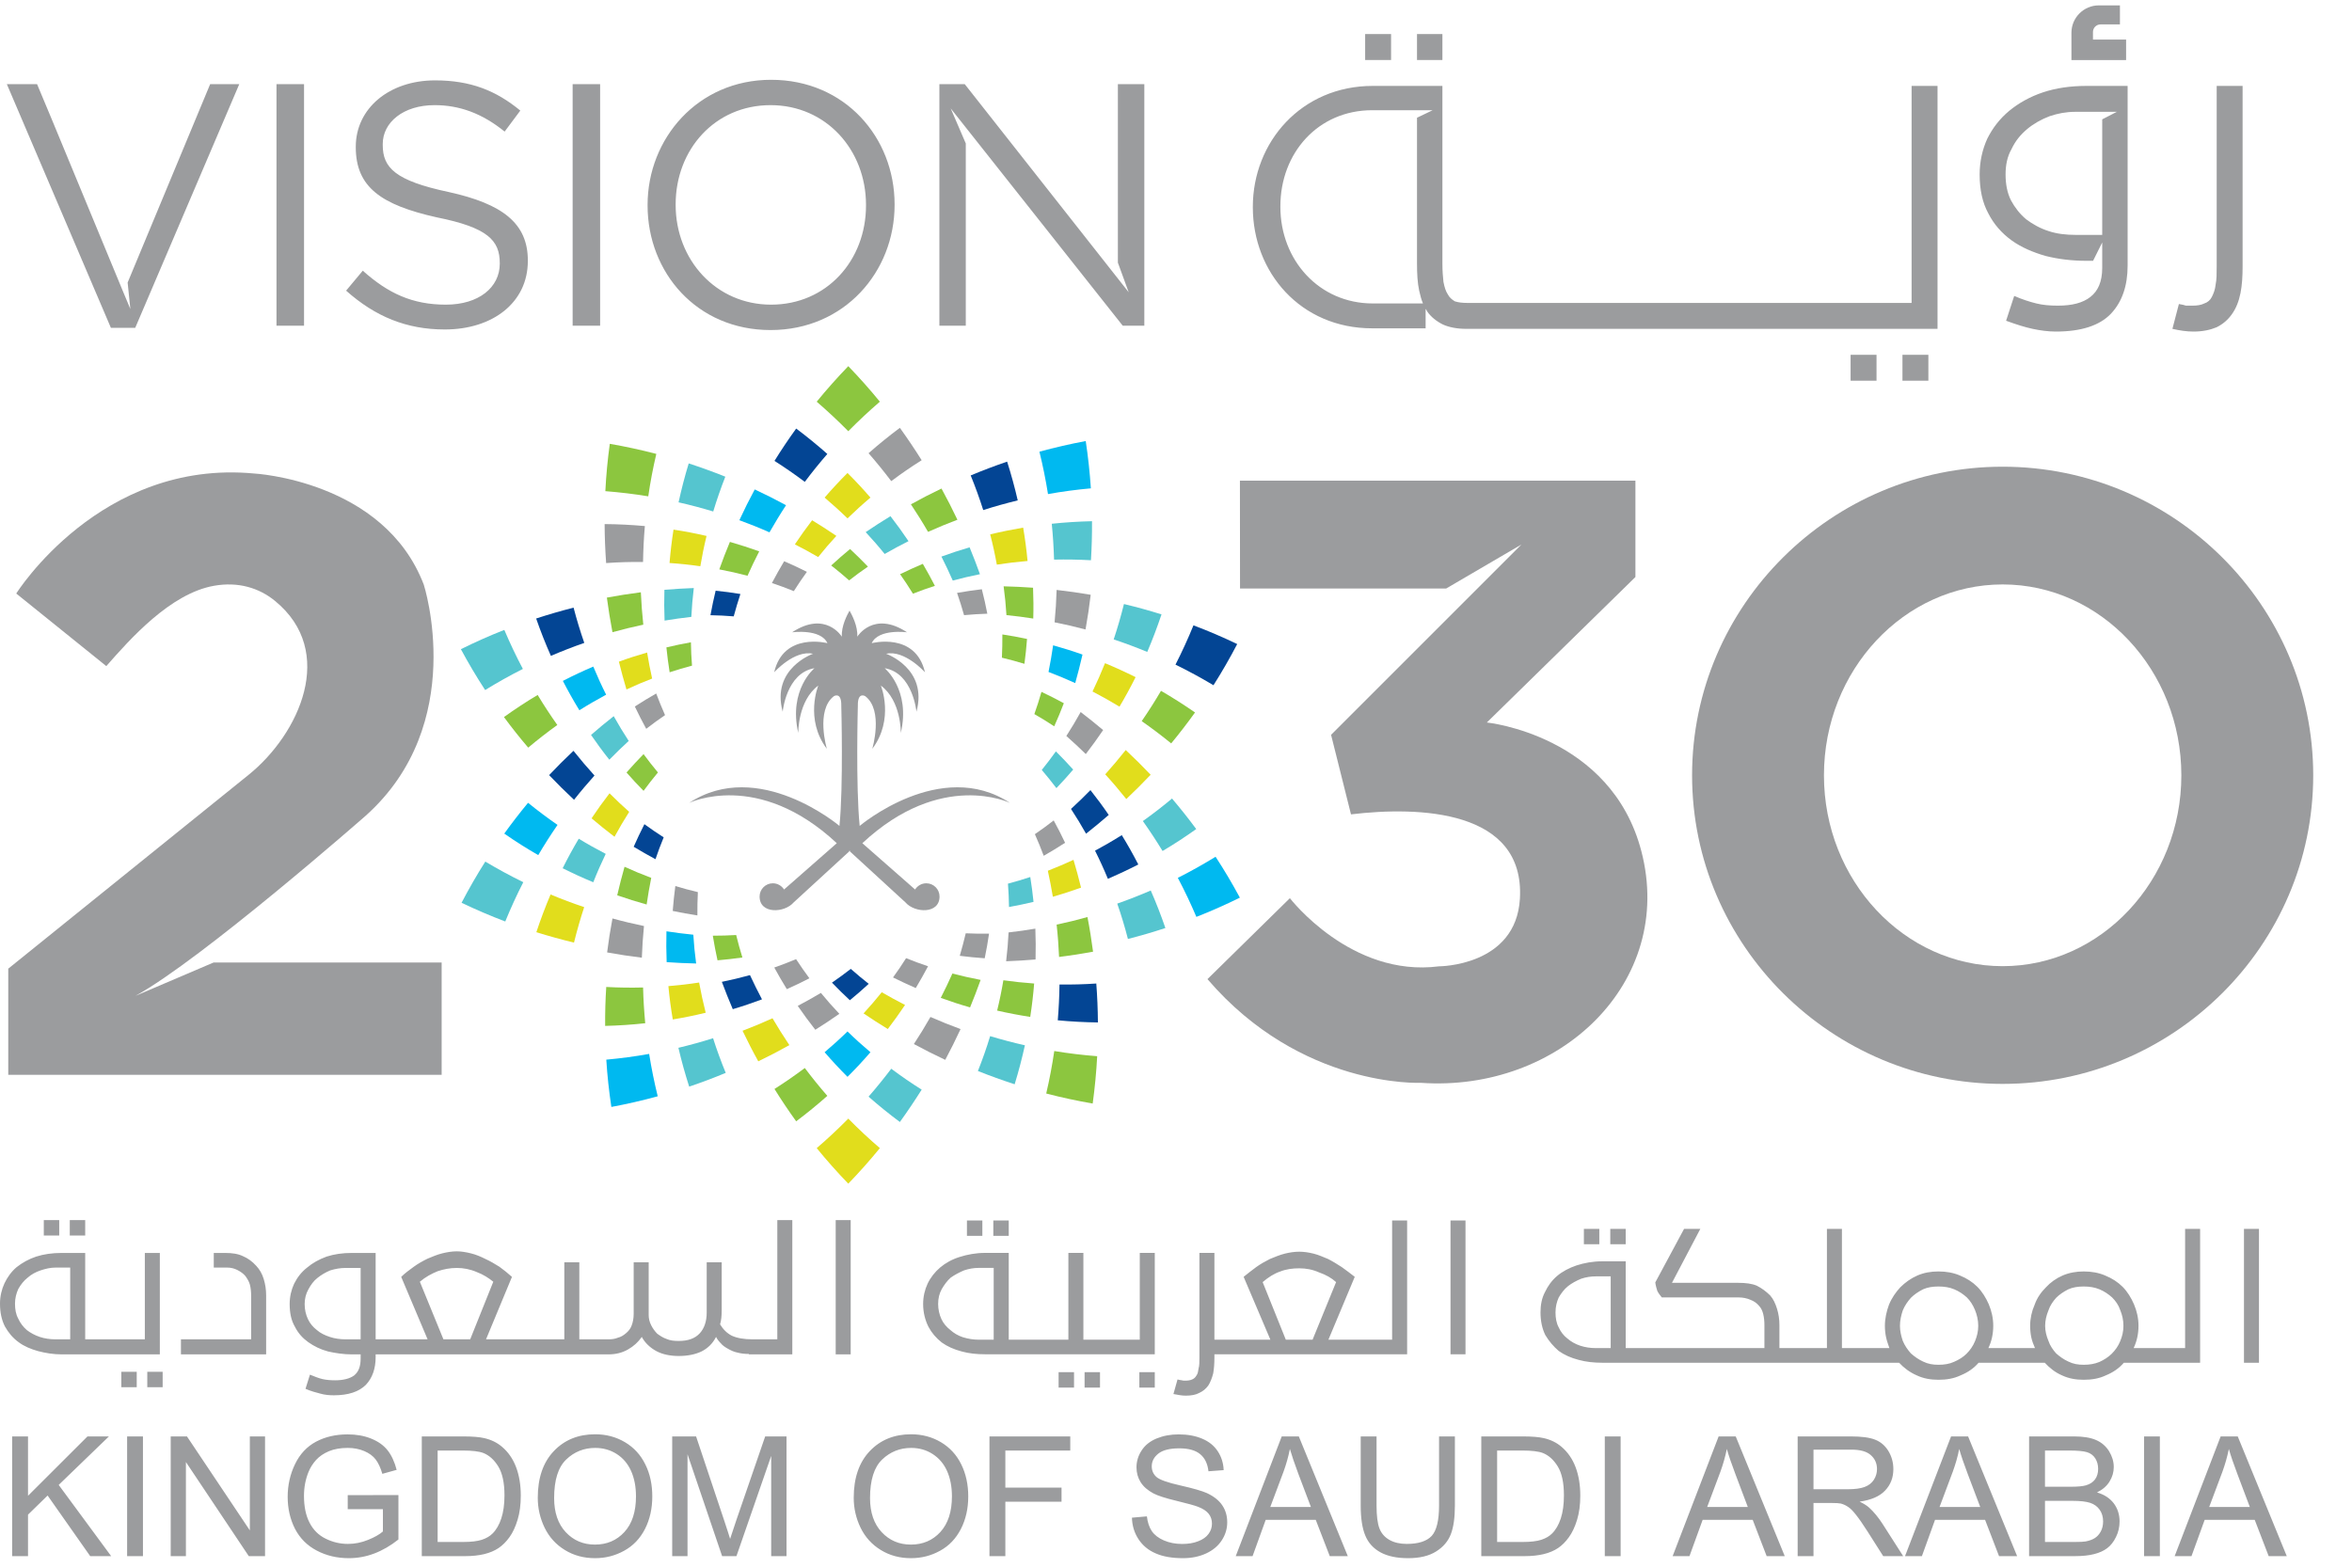 <?xml version="1.0" encoding="UTF-8"?>
<svg width="45px" height="30px" viewBox="0 0 45 30" version="1.1" xmlns="http://www.w3.org/2000/svg" xmlns:xlink="http://www.w3.org/1999/xlink">
    <!-- Generator: sketchtool 55.1 (78136) - https://sketchapp.com -->
    <title>C1A17B6D-87F3-45F9-A54E-F1AB0541BFE8</title>
    <desc>Created with sketchtool.</desc>
    <g id="Page-1" stroke="none" stroke-width="1" fill="none" fill-rule="evenodd">
        <g id="About-Us" transform="translate(-135, -2845)">
            <g id="Group-24" transform="translate(0, 2436)">
                <g id="Group" transform="translate(135, 408)">
                    <g id="Group-8">
                        <g id="Group-193" style="mix-blend-mode: normal;" transform="translate(0, 0.058)">
                            <path d="M14.78,20.428 C14.592,20.514 14.4,20.594 14.207,20.667 C14.302,20.865 14.402,21.061 14.508,21.252 C14.709,21.155 14.907,21.052 15.103,20.942 C14.99,20.774 14.883,20.603 14.78,20.428" id="Fill-1" fill="#E1DD1C"></path>
                            <path d="M2.034,13.689 L0.311,12.3 C0.311,12.3 1.921,9.727 4.86,10.003 C4.86,10.003 7.345,10.133 8.108,12.13 C8.108,12.13 8.97,14.795 6.99,16.558 C6.99,16.558 3.851,19.311 2.592,19.999 L4.086,19.361 L8.45,19.361 L8.45,21.51 L0.158,21.51 L0.158,19.479 L4.757,15.769 C5.728,14.985 6.448,13.41 5.26,12.44 C4.957,12.192 4.556,12.069 4.093,12.152 C3.26,12.3 2.489,13.17 2.034,13.689" id="Fill-3" fill="#9B9C9E"></path>
                            <path d="M23.725,12.204 L23.723,10.14 L31.29,10.14 L31.29,11.984 L28.447,14.768 C28.447,14.768 30.826,15.007 31.404,17.233 C32.056,19.741 29.835,21.851 27.179,21.663 C27.179,21.663 24.896,21.772 23.102,19.679 L24.679,18.13 C24.679,18.13 25.848,19.652 27.533,19.434 C27.533,19.434 29.006,19.434 29.08,18.139 C29.177,16.433 27.151,16.37 25.848,16.526 L25.467,15.004 L29.109,11.362 L27.669,12.204 L23.725,12.204 Z" id="Fill-5" fill="#9B9C9E"></path>
                            <path d="M38.316,12.126 C36.433,12.126 34.897,13.767 34.897,15.779 C34.897,17.79 36.433,19.431 38.316,19.431 C40.199,19.431 41.735,17.79 41.735,15.779 C41.735,13.767 40.199,12.126 38.316,12.126 M38.316,9.873 C41.589,9.873 44.258,12.526 44.258,15.779 C44.258,19.031 41.589,21.684 38.316,21.684 C35.043,21.684 32.374,19.031 32.374,15.779 C32.374,12.526 35.043,9.873 38.316,9.873" id="Fill-7" fill="#9B9C9E"></path>
                            <path d="M16.215,10.862 C16.356,10.725 16.502,10.592 16.654,10.464 C16.514,10.302 16.368,10.145 16.215,9.993 C16.063,10.145 15.917,10.302 15.777,10.464 C15.928,10.593 16.075,10.725 16.215,10.862" id="Fill-9" fill="#E1DD1C"></path>
                            <path d="M16.23,9.194 C16.423,8.998 16.624,8.81 16.834,8.629 C16.642,8.393 16.44,8.167 16.23,7.949 C16.02,8.167 15.818,8.393 15.626,8.629 C15.835,8.81 16.037,8.998 16.23,9.194" id="Fill-11" fill="#8CC63F"></path>
                            <path d="M17.052,10.149 C17.239,10.009 17.433,9.875 17.634,9.749 C17.501,9.537 17.362,9.331 17.217,9.129 C17.01,9.284 16.81,9.445 16.618,9.615 C16.769,9.788 16.913,9.966 17.052,10.149" id="Fill-13" fill="#9B9C9E"></path>
                            <path d="M18.229,12.052 C18.161,11.897 18.088,11.744 18.012,11.593 C18.19,11.528 18.369,11.469 18.551,11.416 C18.621,11.585 18.687,11.757 18.749,11.93 C18.573,11.965 18.4,12.006 18.229,12.052" id="Fill-15" fill="#55C5CF"></path>
                            <path d="M17.467,12.303 C17.389,12.176 17.307,12.052 17.221,11.93 C17.364,11.86 17.509,11.794 17.656,11.732 C17.737,11.87 17.814,12.011 17.887,12.153 C17.745,12.198 17.606,12.249 17.467,12.303" id="Fill-17" fill="#8CC63F"></path>
                            <path d="M17.756,11.12 C17.653,10.941 17.543,10.765 17.428,10.593 C17.621,10.486 17.816,10.385 18.013,10.291 C18.12,10.486 18.222,10.686 18.318,10.888 C18.128,10.96 17.941,11.037 17.756,11.12" id="Fill-19" fill="#8CC63F"></path>
                            <path d="M16.926,11.543 C16.811,11.4 16.689,11.261 16.563,11.125 C16.718,11.019 16.876,10.918 17.037,10.82 C17.158,10.976 17.273,11.135 17.382,11.298 C17.228,11.375 17.076,11.457 16.926,11.543" id="Fill-21" fill="#55C5CF"></path>
                            <path d="M15.398,10.163 C15.535,9.98 15.679,9.802 15.829,9.629 C15.638,9.46 15.439,9.297 15.233,9.143 C15.088,9.344 14.949,9.55 14.818,9.762 C15.018,9.889 15.211,10.023 15.398,10.163" id="Fill-23" fill="#034594"></path>
                            <path d="M16.215,20.68 C16.356,20.818 16.502,20.95 16.654,21.078 C16.514,21.24 16.368,21.397 16.215,21.549 C16.063,21.397 15.917,21.24 15.777,21.078 C15.928,20.95 16.075,20.817 16.215,20.68" id="Fill-25" fill="#00B9F0"></path>
                            <path d="M16.23,22.348 C16.423,22.545 16.624,22.733 16.834,22.913 C16.642,23.149 16.44,23.376 16.23,23.593 C16.02,23.376 15.818,23.149 15.626,22.913 C15.835,22.733 16.037,22.545 16.23,22.348" id="Fill-27" fill="#E1DD1C"></path>
                            <path d="M17.052,21.394 C17.239,21.534 17.433,21.667 17.634,21.794 C17.501,22.005 17.362,22.212 17.217,22.413 C17.01,22.259 16.81,22.097 16.618,21.928 C16.769,21.755 16.913,21.577 17.052,21.394" id="Fill-29" fill="#55C5CF"></path>
                            <path d="M15.398,21.38 C15.535,21.563 15.679,21.74 15.829,21.913 C15.638,22.083 15.439,22.245 15.233,22.4 C15.088,22.199 14.949,21.992 14.818,21.781 C15.018,21.654 15.211,21.52 15.398,21.38" id="Fill-31" fill="#8CC63F"></path>
                            <path d="M19.072,11.747 C19.266,11.717 19.462,11.694 19.66,11.677 C19.64,11.464 19.612,11.251 19.576,11.039 C19.364,11.075 19.153,11.118 18.945,11.168 C18.995,11.361 19.037,11.554 19.072,11.747" id="Fill-33" fill="#E1DD1C"></path>
                            <path d="M20.051,10.397 C20.322,10.348 20.596,10.312 20.871,10.287 C20.851,9.983 20.818,9.682 20.773,9.382 C20.476,9.438 20.18,9.505 19.887,9.586 C19.953,9.854 20.008,10.125 20.051,10.397" id="Fill-35" fill="#00B9F0"></path>
                            <path d="M20.167,11.651 C20.401,11.646 20.636,11.65 20.873,11.663 C20.888,11.414 20.895,11.165 20.893,10.916 C20.635,10.922 20.378,10.938 20.123,10.965 C20.146,11.193 20.16,11.422 20.167,11.651" id="Fill-37" fill="#55C5CF"></path>
                            <path d="M20.177,12.851 C20.197,12.644 20.21,12.438 20.216,12.231 C20.435,12.256 20.652,12.287 20.868,12.324 C20.842,12.546 20.809,12.767 20.769,12.988 C20.574,12.936 20.376,12.89 20.177,12.851" id="Fill-39" fill="#9B9C9E"></path>
                            <path d="M19.256,12.713 C19.245,12.53 19.227,12.346 19.202,12.162 C19.39,12.167 19.578,12.175 19.765,12.189 C19.773,12.386 19.775,12.582 19.769,12.779 C19.599,12.752 19.428,12.73 19.256,12.713" id="Fill-41" fill="#8CC63F"></path>
                            <path d="M18.445,12.714 C18.405,12.571 18.36,12.429 18.311,12.288 C18.469,12.26 18.626,12.237 18.785,12.218 C18.825,12.373 18.86,12.53 18.89,12.686 C18.741,12.691 18.593,12.7 18.445,12.714" id="Fill-43" fill="#9B9C9E"></path>
                            <path d="M18.812,10.703 C19.029,10.633 19.25,10.572 19.472,10.518 C19.415,10.269 19.347,10.022 19.269,9.776 C19.034,9.856 18.802,9.944 18.572,10.04 C18.661,10.259 18.741,10.48 18.812,10.703" id="Fill-45" fill="#034594"></path>
                            <path d="M13.376,19.744 C13.411,19.937 13.453,20.13 13.502,20.322 C13.294,20.373 13.084,20.416 12.872,20.451 C12.836,20.239 12.808,20.027 12.788,19.813 C12.985,19.797 13.182,19.774 13.376,19.744" id="Fill-47" fill="#E1DD1C"></path>
                            <path d="M13.265,18.829 C13.276,19.013 13.294,19.196 13.319,19.38 C13.13,19.376 12.942,19.367 12.755,19.354 C12.747,19.157 12.746,18.96 12.751,18.764 C12.921,18.79 13.093,18.812 13.265,18.829" id="Fill-49" fill="#00B9F0"></path>
                            <path d="M12.42,21.11 C12.463,21.383 12.518,21.653 12.584,21.921 C12.29,22.002 11.995,22.069 11.697,22.125 C11.652,21.826 11.619,21.524 11.6,21.22 C11.875,21.195 12.148,21.159 12.42,21.11" id="Fill-51" fill="#00B9F0"></path>
                            <path d="M13.643,20.81 C13.714,21.033 13.795,21.254 13.885,21.473 C13.654,21.569 13.421,21.657 13.186,21.736 C13.107,21.49 13.038,21.243 12.98,20.993 C13.203,20.94 13.424,20.879 13.643,20.81" id="Fill-53" fill="#55C5CF"></path>
                            <path d="M15.706,19.943 C15.56,20.03 15.413,20.112 15.263,20.191 C15.37,20.347 15.482,20.499 15.599,20.648 C15.754,20.551 15.908,20.449 16.059,20.343 C15.936,20.213 15.818,20.08 15.706,19.943" id="Fill-55" fill="#9B9C9E"></path>
                            <path d="M15.231,19.297 C15.094,19.354 14.955,19.408 14.814,19.457 C14.89,19.597 14.97,19.735 15.054,19.871 C15.2,19.806 15.344,19.736 15.486,19.663 C15.397,19.543 15.312,19.421 15.231,19.297" id="Fill-57" fill="#9B9C9E"></path>
                            <path d="M14.349,19.602 C14.172,19.651 13.993,19.694 13.811,19.731 C13.877,19.908 13.946,20.082 14.02,20.254 C14.209,20.198 14.395,20.135 14.579,20.066 C14.498,19.914 14.422,19.759 14.349,19.602" id="Fill-59" fill="#034594"></path>
                            <path d="M14.085,18.835 C13.937,18.844 13.788,18.848 13.638,18.848 C13.664,19.006 13.693,19.163 13.728,19.319 C13.887,19.306 14.046,19.287 14.204,19.265 C14.16,19.123 14.12,18.98 14.085,18.835" id="Fill-61" fill="#8CC63F"></path>
                            <path d="M12.304,19.839 C12.309,20.068 12.324,20.296 12.345,20.523 C12.091,20.551 11.835,20.568 11.578,20.574 C11.576,20.326 11.583,20.078 11.599,19.829 C11.835,19.842 12.07,19.845 12.304,19.839" id="Fill-63" fill="#8CC63F"></path>
                            <path d="M20.903,14.175 C21.077,14.265 21.25,14.362 21.419,14.465 C21.528,14.281 21.631,14.093 21.727,13.9 C21.535,13.804 21.339,13.715 21.142,13.633 C21.068,13.817 20.988,13.998 20.903,14.175" id="Fill-65" fill="#E1DD1C"></path>
                            <path d="M19.169,13.528 C19.313,13.563 19.457,13.601 19.6,13.645 C19.621,13.487 19.638,13.328 19.65,13.169 C19.494,13.135 19.336,13.107 19.178,13.083 C19.179,13.232 19.176,13.38 19.169,13.528" id="Fill-67" fill="#8CC63F"></path>
                            <path d="M20.061,13.801 C20.233,13.866 20.403,13.937 20.572,14.014 C20.623,13.833 20.669,13.651 20.711,13.468 C20.526,13.402 20.338,13.344 20.149,13.291 C20.124,13.462 20.095,13.632 20.061,13.801" id="Fill-69" fill="#00B9F0"></path>
                            <path d="M22.49,13.661 C22.737,13.781 22.979,13.913 23.217,14.055 C23.38,13.798 23.531,13.535 23.671,13.267 C23.398,13.136 23.119,13.016 22.834,12.909 C22.73,13.165 22.615,13.415 22.49,13.661" id="Fill-71" fill="#034594"></path>
                            <path d="M21.844,14.742 C22.036,14.876 22.224,15.018 22.408,15.168 C22.567,14.976 22.719,14.778 22.864,14.576 C22.652,14.429 22.435,14.291 22.213,14.162 C22.097,14.36 21.974,14.553 21.844,14.742" id="Fill-73" fill="#8CC63F"></path>
                            <path d="M21.308,13.178 C21.524,13.25 21.739,13.33 21.95,13.418 C22.05,13.183 22.141,12.943 22.223,12.699 C21.986,12.625 21.747,12.559 21.504,12.501 C21.447,12.731 21.382,12.956 21.308,13.178" id="Fill-75" fill="#55C5CF"></path>
                            <path d="M11.589,17.282 C11.504,17.459 11.424,17.64 11.351,17.825 C11.153,17.743 10.958,17.654 10.765,17.557 C10.861,17.365 10.964,17.176 11.073,16.992 C11.243,17.096 11.415,17.192 11.589,17.282" id="Fill-77" fill="#55C5CF"></path>
                            <path d="M12.588,15.724 C12.493,15.838 12.401,15.956 12.313,16.076 C12.201,15.962 12.092,15.846 11.987,15.725 C12.092,15.605 12.201,15.488 12.313,15.373 C12.401,15.493 12.493,15.61 12.588,15.724" id="Fill-79" fill="#8CC63F"></path>
                            <path d="M12.038,16.478 C11.939,16.633 11.846,16.792 11.757,16.955 C11.608,16.841 11.461,16.723 11.318,16.602 C11.427,16.438 11.542,16.278 11.662,16.123 C11.784,16.245 11.909,16.363 12.038,16.478" id="Fill-81" fill="#E1DD1C"></path>
                            <path d="M10.012,17.824 C9.886,18.069 9.772,18.32 9.667,18.576 C9.382,18.468 9.104,18.348 8.831,18.218 C8.971,17.95 9.122,17.687 9.285,17.43 C9.522,17.571 9.764,17.703 10.012,17.824" id="Fill-83" fill="#55C5CF"></path>
                            <path d="M11.177,18.301 C11.104,18.523 11.039,18.75 10.982,18.98 C10.74,18.922 10.499,18.855 10.262,18.781 C10.343,18.536 10.434,18.295 10.534,18.059 C10.745,18.148 10.96,18.228 11.177,18.301" id="Fill-85" fill="#E1DD1C"></path>
                            <path d="M13.352,18.014 C13.207,17.98 13.064,17.941 12.921,17.898 C12.9,18.056 12.883,18.215 12.871,18.374 C13.027,18.407 13.185,18.436 13.343,18.46 C13.341,18.311 13.345,18.162 13.352,18.014" id="Fill-87" fill="#9B9C9E"></path>
                            <path d="M12.321,18.663 C12.119,18.621 11.917,18.573 11.718,18.518 C11.677,18.735 11.643,18.951 11.616,19.168 C11.835,19.208 12.057,19.242 12.28,19.269 C12.287,19.066 12.301,18.864 12.321,18.663" id="Fill-89" fill="#9B9C9E"></path>
                            <path d="M12.46,17.741 C12.288,17.677 12.117,17.606 11.949,17.529 C11.898,17.71 11.851,17.892 11.809,18.075 C11.995,18.14 12.183,18.199 12.372,18.251 C12.396,18.081 12.426,17.911 12.46,17.741" id="Fill-91" fill="#8CC63F"></path>
                            <path d="M12.698,16.966 C12.573,16.886 12.45,16.802 12.329,16.714 C12.257,16.856 12.188,17 12.124,17.146 C12.261,17.23 12.4,17.308 12.541,17.384 C12.589,17.243 12.641,17.104 12.698,16.966" id="Fill-93" fill="#034594"></path>
                            <path d="M10.667,16.728 C10.537,16.916 10.414,17.109 10.298,17.306 C10.076,17.178 9.859,17.041 9.648,16.894 C9.792,16.694 9.944,16.497 10.103,16.305 C10.287,16.454 10.475,16.595 10.667,16.728" id="Fill-95" fill="#00B9F0"></path>
                            <path d="M20.951,17.221 C21.039,17.396 21.121,17.576 21.197,17.76 C21.393,17.675 21.587,17.584 21.779,17.485 C21.68,17.293 21.575,17.106 21.463,16.924 C21.295,17.029 21.124,17.128 20.951,17.221" id="Fill-97" fill="#034594"></path>
                            <path d="M20.402,15.026 C20.529,15.138 20.653,15.254 20.774,15.372 C20.889,15.223 21,15.07 21.106,14.913 C20.966,14.795 20.823,14.68 20.676,14.568 C20.59,14.724 20.498,14.877 20.402,15.026" id="Fill-99" fill="#9B9C9E"></path>
                            <path d="M19.932,15.676 C20.028,15.789 20.122,15.905 20.212,16.024 C20.322,15.909 20.429,15.791 20.533,15.669 C20.426,15.55 20.315,15.434 20.202,15.321 C20.116,15.442 20.025,15.56 19.932,15.676" id="Fill-101" fill="#55C5CF"></path>
                            <path d="M21.146,15.76 C21.286,15.913 21.42,16.071 21.549,16.233 C21.709,16.082 21.864,15.927 22.015,15.768 C21.861,15.606 21.702,15.448 21.538,15.295 C21.412,15.454 21.282,15.609 21.146,15.76" id="Fill-103" fill="#E1DD1C"></path>
                            <path d="M20.491,16.422 C20.592,16.576 20.688,16.734 20.779,16.896 C20.927,16.779 21.072,16.66 21.213,16.537 C21.102,16.374 20.985,16.216 20.863,16.062 C20.743,16.185 20.619,16.305 20.491,16.422" id="Fill-105" fill="#034594"></path>
                            <path d="M22.535,17.741 C22.664,17.985 22.782,18.234 22.89,18.488 C23.173,18.377 23.45,18.254 23.722,18.12 C23.578,17.853 23.424,17.592 23.257,17.337 C23.022,17.482 22.781,17.617 22.535,17.741" id="Fill-107" fill="#00B9F0"></path>
                            <path d="M19.79,14.607 C19.919,14.681 20.046,14.759 20.17,14.841 C20.236,14.696 20.297,14.548 20.354,14.399 C20.214,14.323 20.071,14.25 19.926,14.182 C19.885,14.325 19.84,14.467 19.79,14.607" id="Fill-109" fill="#8CC63F"></path>
                            <path d="M21.376,18.234 C21.453,18.455 21.521,18.681 21.58,18.91 C21.822,18.849 22.061,18.779 22.297,18.701 C22.213,18.457 22.12,18.218 22.017,17.983 C21.806,18.074 21.593,18.158 21.376,18.234" id="Fill-111" fill="#55C5CF"></path>
                            <path d="M21.866,16.654 C21.998,16.84 22.124,17.032 22.243,17.227 C22.463,17.097 22.678,16.956 22.887,16.807 C22.74,16.608 22.585,16.413 22.424,16.223 C22.242,16.376 22.056,16.519 21.866,16.654" id="Fill-113" fill="#55C5CF"></path>
                            <path d="M11.597,14.236 C11.424,14.329 11.253,14.428 11.085,14.534 C10.973,14.351 10.868,14.164 10.769,13.972 C10.96,13.873 11.155,13.782 11.351,13.698 C11.427,13.881 11.509,14.061 11.597,14.236" id="Fill-115" fill="#00B9F0"></path>
                            <path d="M10.004,13.743 C9.758,13.867 9.517,14.002 9.282,14.147 C9.116,13.892 8.961,13.631 8.818,13.365 C9.089,13.231 9.366,13.107 9.649,12.996 C9.757,13.25 9.875,13.5 10.004,13.743" id="Fill-117" fill="#55C5CF"></path>
                            <path d="M10.663,14.816 C10.473,14.952 10.287,15.097 10.106,15.249 C9.944,15.059 9.789,14.864 9.642,14.664 C9.852,14.513 10.067,14.372 10.287,14.241 C10.405,14.437 10.531,14.629 10.663,14.816" id="Fill-119" fill="#8CC63F"></path>
                            <path d="M11.374,15.783 C11.235,15.629 11.101,15.472 10.972,15.31 C10.811,15.461 10.656,15.616 10.506,15.775 C10.66,15.937 10.819,16.094 10.983,16.247 C11.108,16.088 11.239,15.934 11.374,15.783" id="Fill-121" fill="#034594"></path>
                            <path d="M12.029,15.121 C11.928,14.967 11.833,14.809 11.742,14.647 C11.594,14.763 11.449,14.883 11.308,15.006 C11.419,15.168 11.536,15.327 11.658,15.48 C11.778,15.357 11.902,15.237 12.029,15.121" id="Fill-123" fill="#55C5CF"></path>
                            <path d="M11.179,13.245 C10.963,13.32 10.75,13.403 10.54,13.493 C10.437,13.26 10.342,13.021 10.258,12.778 C10.493,12.701 10.732,12.632 10.974,12.57 C11.034,12.799 11.102,13.024 11.179,13.245" id="Fill-125" fill="#034594"></path>
                            <path d="M19.197,19.701 C19.165,19.895 19.125,20.088 19.078,20.281 C19.287,20.329 19.498,20.369 19.711,20.402 C19.744,20.189 19.769,19.976 19.786,19.763 C19.588,19.749 19.392,19.728 19.197,19.701" id="Fill-127" fill="#8CC63F"></path>
                            <path d="M20.048,17.605 C20.084,17.77 20.116,17.936 20.144,18.103 C20.325,18.051 20.505,17.992 20.683,17.928 C20.64,17.75 20.591,17.572 20.539,17.396 C20.377,17.471 20.213,17.541 20.048,17.605" id="Fill-129" fill="#E1DD1C"></path>
                            <path d="M19.285,17.852 C19.296,18 19.303,18.149 19.305,18.299 C19.462,18.27 19.619,18.238 19.774,18.201 C19.758,18.042 19.737,17.883 19.712,17.725 C19.571,17.772 19.428,17.814 19.285,17.852" id="Fill-131" fill="#55C5CF"></path>
                            <path d="M20.216,18.636 C20.239,18.842 20.254,19.049 20.263,19.255 C20.481,19.228 20.698,19.194 20.913,19.154 C20.884,18.932 20.849,18.712 20.806,18.491 C20.611,18.546 20.415,18.594 20.216,18.636" id="Fill-133" fill="#8CC63F"></path>
                            <path d="M19.297,18.785 C19.288,18.969 19.272,19.153 19.25,19.337 C19.438,19.33 19.626,19.319 19.813,19.303 C19.818,19.106 19.817,18.909 19.809,18.713 C19.639,18.742 19.468,18.766 19.297,18.785" id="Fill-135" fill="#9B9C9E"></path>
                            <path d="M20.171,21.055 C20.131,21.328 20.08,21.599 20.017,21.868 C20.312,21.945 20.608,22.008 20.906,22.06 C20.947,21.76 20.976,21.458 20.992,21.154 C20.717,21.133 20.443,21.1 20.171,21.055" id="Fill-137" fill="#8CC63F"></path>
                            <path d="M19.8,16.905 C19.86,17.041 19.917,17.179 19.969,17.319 C20.108,17.24 20.244,17.157 20.378,17.07 C20.31,16.925 20.237,16.782 20.16,16.642 C20.043,16.734 19.923,16.821 19.8,16.905" id="Fill-139" fill="#9B9C9E"></path>
                            <path d="M18.944,20.77 C18.876,20.994 18.798,21.216 18.71,21.437 C18.942,21.53 19.177,21.614 19.413,21.691 C19.489,21.444 19.554,21.195 19.609,20.945 C19.385,20.895 19.164,20.836 18.944,20.77" id="Fill-141" fill="#55C5CF"></path>
                            <path d="M16.87,19.93 C17.017,20.015 17.165,20.096 17.316,20.173 C17.211,20.33 17.101,20.483 16.986,20.634 C16.829,20.538 16.675,20.439 16.522,20.335 C16.643,20.203 16.759,20.069 16.87,19.93" id="Fill-143" fill="#E1DD1C"></path>
                            <path d="M17.336,19.278 C17.474,19.334 17.614,19.385 17.756,19.433 C17.681,19.574 17.603,19.713 17.521,19.85 C17.374,19.786 17.229,19.718 17.086,19.647 C17.174,19.526 17.257,19.403 17.336,19.278" id="Fill-145" fill="#9B9C9E"></path>
                            <path d="M17.802,20.403 C17.991,20.486 18.184,20.564 18.378,20.635 C18.286,20.834 18.188,21.031 18.085,21.224 C17.882,21.129 17.683,21.028 17.485,20.921 C17.596,20.752 17.702,20.579 17.802,20.403" id="Fill-147" fill="#9B9C9E"></path>
                            <path d="M18.222,19.572 C18.4,19.619 18.58,19.659 18.762,19.694 C18.699,19.871 18.631,20.047 18.56,20.22 C18.37,20.166 18.183,20.105 17.999,20.038 C18.077,19.885 18.152,19.729 18.222,19.572" id="Fill-149" fill="#8CC63F"></path>
                            <path d="M16.278,19.483 C16.389,19.581 16.503,19.677 16.621,19.769 C16.504,19.877 16.384,19.982 16.26,20.083 C16.143,19.974 16.029,19.862 15.918,19.746 C16.041,19.662 16.161,19.574 16.278,19.483" id="Fill-151" fill="#034594"></path>
                            <path d="M18.477,18.802 C18.625,18.809 18.774,18.811 18.923,18.809 C18.9,18.967 18.873,19.124 18.84,19.28 C18.681,19.269 18.521,19.253 18.363,19.233 C18.405,19.09 18.443,18.946 18.477,18.802" id="Fill-153" fill="#9B9C9E"></path>
                            <path d="M20.271,19.782 C20.268,20.011 20.257,20.239 20.238,20.467 C20.492,20.491 20.748,20.505 21.006,20.508 C21.004,20.26 20.994,20.012 20.975,19.763 C20.739,19.779 20.504,19.785 20.271,19.782" id="Fill-155" fill="#034594"></path>
                            <path d="M13.399,11.778 C13.205,11.75 13.008,11.729 12.81,11.716 C12.828,11.502 12.853,11.289 12.886,11.077 C13.099,11.109 13.31,11.15 13.518,11.198 C13.471,11.391 13.432,11.584 13.399,11.778" id="Fill-157" fill="#E1DD1C"></path>
                            <path d="M15.654,11.602 C15.508,11.517 15.359,11.436 15.208,11.359 C15.313,11.202 15.423,11.048 15.538,10.898 C15.695,10.993 15.85,11.093 16.002,11.197 C15.881,11.328 15.765,11.463 15.654,11.602" id="Fill-159" fill="#E1DD1C"></path>
                            <path d="M15.188,12.254 C15.05,12.198 14.91,12.146 14.769,12.099 C14.843,11.958 14.921,11.819 15.003,11.682 C15.15,11.745 15.295,11.813 15.438,11.885 C15.351,12.005 15.267,12.129 15.188,12.254" id="Fill-161" fill="#9B9C9E"></path>
                            <path d="M14.722,11.129 C14.533,11.045 14.341,10.968 14.146,10.897 C14.238,10.697 14.336,10.501 14.44,10.308 C14.642,10.402 14.842,10.503 15.039,10.61 C14.928,10.779 14.823,10.953 14.722,11.129" id="Fill-163" fill="#00B9F0"></path>
                            <path d="M14.302,11.96 C14.125,11.913 13.944,11.872 13.762,11.838 C13.825,11.66 13.893,11.485 13.965,11.312 C14.154,11.366 14.341,11.427 14.526,11.493 C14.447,11.647 14.372,11.802 14.302,11.96" id="Fill-165" fill="#8CC63F"></path>
                            <path d="M12.403,10.44 C12.131,10.395 11.857,10.363 11.582,10.341 C11.597,10.037 11.626,9.735 11.667,9.435 C11.965,9.487 12.262,9.551 12.557,9.628 C12.494,9.897 12.442,10.168 12.403,10.44" id="Fill-167" fill="#8CC63F"></path>
                            <path d="M16.246,12.049 C16.135,11.95 16.021,11.855 15.903,11.763 C16.02,11.655 16.141,11.55 16.264,11.448 C16.381,11.557 16.495,11.67 16.606,11.785 C16.483,11.869 16.363,11.958 16.246,12.049" id="Fill-169" fill="#8CC63F"></path>
                            <path d="M12.303,11.696 C12.069,11.694 11.834,11.7 11.597,11.717 C11.579,11.468 11.569,11.219 11.568,10.971 C11.826,10.973 12.083,10.986 12.338,11.009 C12.318,11.238 12.307,11.467 12.303,11.696" id="Fill-171" fill="#9B9C9E"></path>
                            <path d="M12.477,13.927 C12.44,13.762 12.408,13.595 12.381,13.429 C12.199,13.481 12.019,13.539 11.841,13.604 C11.885,13.782 11.933,13.959 11.986,14.136 C12.148,14.06 12.311,13.991 12.477,13.927" id="Fill-173" fill="#E1DD1C"></path>
                            <path d="M13.24,13.68 C13.228,13.531 13.221,13.383 13.219,13.233 C13.062,13.261 12.905,13.294 12.75,13.331 C12.766,13.49 12.787,13.649 12.812,13.807 C12.954,13.76 13.096,13.718 13.24,13.68" id="Fill-175" fill="#8CC63F"></path>
                            <path d="M12.308,12.896 C12.286,12.69 12.27,12.483 12.261,12.276 C12.043,12.304 11.826,12.338 11.611,12.378 C11.64,12.599 11.676,12.82 11.718,13.04 C11.913,12.986 12.11,12.938 12.308,12.896" id="Fill-177" fill="#8CC63F"></path>
                            <path d="M13.227,12.747 C13.236,12.563 13.252,12.379 13.274,12.195 C13.086,12.202 12.898,12.213 12.712,12.229 C12.706,12.426 12.707,12.622 12.715,12.818 C12.885,12.79 13.056,12.766 13.227,12.747" id="Fill-179" fill="#55C5CF"></path>
                            <path d="M12.724,14.627 C12.664,14.491 12.607,14.353 12.555,14.213 C12.416,14.292 12.28,14.375 12.146,14.462 C12.215,14.607 12.287,14.749 12.364,14.889 C12.481,14.798 12.602,14.71 12.724,14.627" id="Fill-181" fill="#9B9C9E"></path>
                            <path d="M14.038,12.737 C14.077,12.593 14.119,12.45 14.166,12.309 C14.009,12.283 13.851,12.262 13.692,12.246 C13.654,12.401 13.622,12.558 13.593,12.715 C13.742,12.717 13.89,12.725 14.038,12.737" id="Fill-183" fill="#034594"></path>
                            <path d="M13.646,10.73 C13.427,10.664 13.206,10.605 12.983,10.555 C13.037,10.305 13.102,10.056 13.177,9.81 C13.412,9.887 13.646,9.971 13.877,10.064 C13.791,10.285 13.714,10.507 13.646,10.73" id="Fill-185" fill="#55C5CF"></path>
                            <path d="M2.432,30.721 L2.735,30.721 L2.735,28.43 L2.432,28.43 L2.432,30.721 Z M3.266,30.721 L3.266,28.43 L3.577,28.43 L4.78,30.228 L4.78,28.43 L5.071,28.43 L5.071,30.721 L4.76,30.721 L3.557,28.92 L3.557,30.721 L3.266,30.721 Z M6.653,29.822 L6.653,29.554 L7.623,29.552 L7.623,30.402 C7.474,30.521 7.32,30.61 7.162,30.67 C7.004,30.73 6.841,30.76 6.675,30.76 C6.449,30.76 6.245,30.712 6.061,30.615 C5.877,30.519 5.738,30.379 5.644,30.198 C5.551,30.015 5.504,29.811 5.504,29.586 C5.504,29.363 5.551,29.155 5.644,28.962 C5.737,28.768 5.871,28.625 6.046,28.531 C6.221,28.438 6.423,28.391 6.651,28.391 C6.816,28.391 6.966,28.417 7.1,28.471 C7.234,28.525 7.339,28.599 7.415,28.695 C7.491,28.791 7.549,28.916 7.589,29.07 L7.315,29.146 C7.281,29.029 7.238,28.937 7.187,28.87 C7.136,28.804 7.063,28.75 6.968,28.71 C6.873,28.67 6.768,28.65 6.653,28.65 C6.514,28.65 6.394,28.671 6.293,28.713 C6.192,28.756 6.111,28.811 6.048,28.88 C5.986,28.949 5.938,29.024 5.904,29.107 C5.846,29.248 5.816,29.402 5.816,29.568 C5.816,29.772 5.851,29.942 5.922,30.08 C5.992,30.218 6.095,30.32 6.229,30.386 C6.364,30.453 6.506,30.487 6.657,30.487 C6.789,30.487 6.917,30.461 7.042,30.41 C7.167,30.36 7.261,30.306 7.326,30.249 L7.326,29.822 L6.653,29.822 Z M8.373,30.45 L8.862,30.45 C9.013,30.45 9.132,30.436 9.218,30.408 C9.304,30.38 9.372,30.34 9.423,30.289 C9.495,30.218 9.551,30.121 9.591,30 C9.631,29.878 9.652,29.731 9.652,29.558 C9.652,29.318 9.612,29.134 9.534,29.006 C9.455,28.877 9.359,28.791 9.247,28.747 C9.166,28.716 9.034,28.7 8.855,28.7 L8.373,28.7 L8.373,30.45 Z M8.07,30.721 L8.07,28.43 L8.859,28.43 C9.037,28.43 9.173,28.441 9.267,28.463 C9.398,28.493 9.51,28.548 9.603,28.627 C9.724,28.729 9.814,28.859 9.874,29.018 C9.934,29.177 9.964,29.358 9.964,29.563 C9.964,29.737 9.944,29.891 9.903,30.025 C9.862,30.16 9.811,30.271 9.747,30.359 C9.683,30.447 9.614,30.516 9.538,30.567 C9.463,30.617 9.372,30.656 9.265,30.682 C9.158,30.708 9.035,30.721 8.897,30.721 L8.07,30.721 Z M10.602,29.61 C10.602,29.886 10.676,30.103 10.824,30.262 C10.973,30.421 11.159,30.5 11.383,30.5 C11.611,30.5 11.799,30.42 11.946,30.26 C12.094,30.099 12.168,29.872 12.168,29.577 C12.168,29.39 12.136,29.228 12.073,29.088 C12.01,28.949 11.918,28.842 11.797,28.765 C11.675,28.688 11.539,28.65 11.388,28.65 C11.173,28.65 10.988,28.724 10.834,28.871 C10.679,29.019 10.602,29.265 10.602,29.61 L10.602,29.61 Z M10.289,29.605 C10.289,29.225 10.391,28.927 10.595,28.712 C10.799,28.497 11.063,28.389 11.386,28.389 C11.598,28.389 11.788,28.44 11.958,28.541 C12.128,28.642 12.257,28.783 12.346,28.964 C12.436,29.144 12.48,29.349 12.48,29.578 C12.48,29.811 12.433,30.019 12.34,30.202 C12.246,30.385 12.113,30.524 11.941,30.618 C11.769,30.713 11.584,30.76 11.385,30.76 C11.169,30.76 10.976,30.708 10.806,30.603 C10.636,30.499 10.508,30.357 10.42,30.177 C10.333,29.997 10.289,29.806 10.289,29.605 L10.289,29.605 Z M12.861,30.721 L12.861,28.43 L13.318,28.43 L13.86,30.052 C13.91,30.203 13.947,30.316 13.969,30.391 C13.995,30.308 14.036,30.185 14.091,30.024 L14.64,28.43 L15.048,28.43 L15.048,30.721 L14.755,30.721 L14.755,28.803 L14.09,30.721 L13.816,30.721 L13.154,28.771 L13.154,30.721 L12.861,30.721 Z M16.646,29.61 C16.646,29.886 16.721,30.103 16.869,30.262 C17.018,30.421 17.204,30.5 17.428,30.5 C17.656,30.5 17.844,30.42 17.991,30.26 C18.138,30.099 18.213,29.872 18.213,29.577 C18.213,29.39 18.181,29.228 18.118,29.088 C18.055,28.949 17.962,28.842 17.841,28.765 C17.72,28.688 17.584,28.65 17.433,28.65 C17.218,28.65 17.033,28.724 16.879,28.871 C16.724,29.019 16.646,29.265 16.646,29.61 L16.646,29.61 Z M16.334,29.605 C16.334,29.225 16.436,28.927 16.64,28.712 C16.844,28.497 17.108,28.389 17.431,28.389 C17.642,28.389 17.833,28.44 18.003,28.541 C18.173,28.642 18.302,28.783 18.391,28.964 C18.48,29.144 18.525,29.349 18.525,29.578 C18.525,29.811 18.478,30.019 18.384,30.202 C18.29,30.385 18.158,30.524 17.986,30.618 C17.814,30.713 17.629,30.76 17.429,30.76 C17.213,30.76 17.021,30.708 16.851,30.603 C16.681,30.499 16.553,30.357 16.465,30.177 C16.378,29.997 16.334,29.806 16.334,29.605 L16.334,29.605 Z M18.931,30.721 L18.931,28.43 L20.477,28.43 L20.477,28.7 L19.235,28.7 L19.235,29.41 L20.31,29.41 L20.31,29.68 L19.235,29.68 L19.235,30.721 L18.931,30.721 Z M21.657,29.985 L21.943,29.96 C21.956,30.074 21.988,30.168 22.037,30.242 C22.087,30.315 22.164,30.375 22.268,30.42 C22.372,30.465 22.489,30.488 22.619,30.488 C22.735,30.488 22.837,30.471 22.925,30.436 C23.014,30.402 23.08,30.355 23.123,30.295 C23.167,30.235 23.188,30.17 23.188,30.099 C23.188,30.027 23.168,29.964 23.125,29.91 C23.084,29.857 23.015,29.812 22.92,29.776 C22.858,29.752 22.722,29.714 22.511,29.663 C22.301,29.613 22.154,29.565 22.069,29.521 C21.96,29.463 21.878,29.392 21.824,29.307 C21.771,29.222 21.744,29.127 21.744,29.022 C21.744,28.907 21.777,28.798 21.843,28.698 C21.908,28.597 22.004,28.521 22.13,28.469 C22.257,28.417 22.396,28.391 22.55,28.391 C22.721,28.391 22.87,28.418 23,28.473 C23.13,28.527 23.229,28.608 23.299,28.714 C23.369,28.82 23.407,28.941 23.412,29.075 L23.121,29.097 C23.105,28.952 23.052,28.843 22.962,28.769 C22.872,28.695 22.739,28.658 22.563,28.658 C22.38,28.658 22.246,28.692 22.162,28.759 C22.078,28.826 22.036,28.907 22.036,29.002 C22.036,29.084 22.066,29.152 22.125,29.205 C22.184,29.258 22.336,29.313 22.582,29.368 C22.829,29.424 22.998,29.473 23.09,29.514 C23.223,29.576 23.322,29.654 23.385,29.748 C23.449,29.842 23.48,29.951 23.48,30.074 C23.48,30.196 23.446,30.311 23.376,30.418 C23.306,30.526 23.205,30.61 23.075,30.67 C22.944,30.73 22.797,30.76 22.634,30.76 C22.426,30.76 22.252,30.73 22.113,30.669 C21.972,30.609 21.862,30.518 21.782,30.396 C21.703,30.275 21.661,30.138 21.657,29.985 L21.657,29.985 Z M24.304,29.78 L25.081,29.78 L24.841,29.146 C24.769,28.953 24.715,28.795 24.679,28.67 C24.65,28.817 24.609,28.963 24.556,29.108 L24.304,29.78 Z M23.643,30.721 L24.523,28.43 L24.85,28.43 L25.787,30.721 L25.442,30.721 L25.174,30.027 L24.216,30.027 L23.965,30.721 L23.643,30.721 Z M27.533,28.43 L27.836,28.43 L27.836,29.754 C27.836,29.984 27.81,30.167 27.758,30.302 C27.705,30.438 27.612,30.547 27.476,30.632 C27.339,30.718 27.161,30.76 26.941,30.76 C26.726,30.76 26.55,30.723 26.414,30.649 C26.277,30.575 26.18,30.468 26.122,30.328 C26.063,30.187 26.034,29.996 26.034,29.754 L26.034,28.43 L26.337,28.43 L26.337,29.752 C26.337,29.951 26.356,30.098 26.393,30.192 C26.429,30.286 26.494,30.359 26.583,30.41 C26.673,30.461 26.784,30.487 26.914,30.487 C27.137,30.487 27.296,30.436 27.391,30.335 C27.485,30.234 27.533,30.04 27.533,29.752 L27.533,28.43 Z M28.644,30.45 L29.133,30.45 C29.284,30.45 29.403,30.436 29.489,30.408 C29.575,30.38 29.643,30.34 29.694,30.289 C29.766,30.218 29.822,30.121 29.862,30 C29.902,29.878 29.922,29.731 29.922,29.558 C29.922,29.318 29.883,29.134 29.805,29.006 C29.726,28.877 29.63,28.791 29.518,28.747 C29.437,28.716 29.305,28.7 29.126,28.7 L28.644,28.7 L28.644,30.45 Z M28.341,30.721 L28.341,28.43 L29.13,28.43 C29.308,28.43 29.444,28.441 29.538,28.463 C29.669,28.493 29.781,28.548 29.874,28.627 C29.994,28.729 30.085,28.859 30.145,29.018 C30.205,29.177 30.235,29.358 30.235,29.563 C30.235,29.737 30.215,29.891 30.174,30.025 C30.133,30.16 30.081,30.271 30.017,30.359 C29.954,30.447 29.885,30.516 29.809,30.567 C29.734,30.617 29.642,30.656 29.536,30.682 C29.428,30.708 29.306,30.721 29.168,30.721 L28.341,30.721 Z M30.704,30.721 L31.007,30.721 L31.007,28.43 L30.704,28.43 L30.704,30.721 Z M32.663,29.78 L33.44,29.78 L33.201,29.146 C33.128,28.953 33.074,28.795 33.039,28.67 C33.009,28.817 32.968,28.963 32.915,29.108 L32.663,29.78 Z M32.002,30.721 L32.882,28.43 L33.209,28.43 L34.147,30.721 L33.801,30.721 L33.534,30.027 L32.576,30.027 L32.324,30.721 L32.002,30.721 Z M34.697,29.441 L35.349,29.441 C35.487,29.441 35.595,29.427 35.673,29.398 C35.752,29.369 35.811,29.323 35.852,29.26 C35.892,29.197 35.912,29.129 35.912,29.055 C35.912,28.947 35.873,28.858 35.794,28.788 C35.716,28.718 35.592,28.683 35.422,28.683 L34.697,28.683 L34.697,29.441 Z M34.394,30.721 L34.394,28.43 L35.409,28.43 C35.614,28.43 35.769,28.45 35.875,28.492 C35.981,28.533 36.066,28.605 36.13,28.709 C36.193,28.814 36.225,28.929 36.225,29.055 C36.225,29.218 36.173,29.354 36.067,29.466 C35.962,29.577 35.799,29.648 35.579,29.678 C35.66,29.717 35.721,29.755 35.762,29.793 C35.851,29.874 35.935,29.976 36.014,30.097 L36.413,30.721 L36.031,30.721 L35.728,30.244 C35.64,30.107 35.567,30.001 35.509,29.929 C35.452,29.856 35.401,29.804 35.355,29.776 C35.31,29.746 35.264,29.726 35.217,29.714 C35.183,29.707 35.127,29.704 35.048,29.704 L34.697,29.704 L34.697,30.721 L34.394,30.721 Z M37.109,29.78 L37.887,29.78 L37.647,29.146 C37.574,28.953 37.52,28.795 37.485,28.67 C37.456,28.817 37.414,28.963 37.361,29.108 L37.109,29.78 Z M36.448,30.721 L37.329,28.43 L37.655,28.43 L38.593,30.721 L38.247,30.721 L37.98,30.027 L37.022,30.027 L36.771,30.721 L36.448,30.721 Z M39.126,30.45 L39.696,30.45 C39.794,30.45 39.863,30.447 39.902,30.44 C39.972,30.427 40.03,30.406 40.077,30.377 C40.124,30.348 40.163,30.305 40.193,30.25 C40.223,30.194 40.238,30.13 40.238,30.057 C40.238,29.971 40.217,29.897 40.173,29.834 C40.129,29.771 40.068,29.727 39.99,29.701 C39.913,29.676 39.801,29.663 39.655,29.663 L39.126,29.663 L39.126,30.45 Z M39.126,29.393 L39.621,29.393 C39.755,29.393 39.852,29.383 39.91,29.366 C39.987,29.343 40.045,29.305 40.084,29.252 C40.123,29.198 40.143,29.132 40.143,29.052 C40.143,28.976 40.125,28.909 40.089,28.851 C40.052,28.793 39.999,28.753 39.932,28.732 C39.865,28.711 39.748,28.7 39.583,28.7 L39.126,28.7 L39.126,29.393 Z M38.822,30.721 L38.822,28.43 L39.682,28.43 C39.857,28.43 39.997,28.453 40.103,28.499 C40.209,28.545 40.292,28.617 40.352,28.713 C40.411,28.81 40.442,28.91 40.442,29.016 C40.442,29.114 40.415,29.206 40.362,29.292 C40.309,29.379 40.228,29.449 40.121,29.502 C40.26,29.542 40.366,29.612 40.441,29.709 C40.515,29.808 40.553,29.923 40.553,30.057 C40.553,30.164 40.53,30.264 40.484,30.356 C40.439,30.448 40.383,30.519 40.316,30.569 C40.25,30.619 40.166,30.657 40.066,30.682 C39.965,30.708 39.842,30.721 39.696,30.721 L38.822,30.721 Z M41.022,30.721 L41.324,30.721 L41.324,28.43 L41.022,28.43 L41.022,30.721 Z M42.268,29.78 L43.045,29.78 L42.806,29.146 C42.733,28.953 42.679,28.795 42.644,28.67 C42.614,28.817 42.573,28.963 42.52,29.108 L42.268,29.78 Z M41.607,30.721 L42.487,28.43 L42.814,28.43 L43.752,30.721 L43.406,30.721 L43.139,30.027 L42.181,30.027 L41.929,30.721 L41.607,30.721 Z M0.232,30.721 L0.232,28.43 L0.536,28.43 L0.536,29.566 L1.674,28.43 L2.084,28.43 L1.123,29.358 L2.127,30.721 L1.726,30.721 L0.911,29.561 L0.536,29.927 L0.536,30.721 L0.232,30.721 Z" id="Fill-187" fill="#9B9C9E"></path>
                            <path d="M16.254,12.627 C16.3,12.71 16.415,12.923 16.402,13.126 C16.402,13.126 16.712,12.619 17.354,13.042 C17.354,13.042 16.808,12.968 16.678,13.25 C16.678,13.25 17.517,13.03 17.697,13.807 C17.697,13.807 17.309,13.374 16.954,13.453 C16.954,13.453 17.759,13.734 17.534,14.562 C17.534,14.562 17.466,13.819 16.926,13.729 C16.926,13.729 17.427,14.14 17.235,14.968 C17.235,14.968 17.247,14.354 16.853,14.061 C16.853,14.061 17.117,14.703 16.689,15.272 C16.689,15.272 16.909,14.534 16.554,14.264 C16.554,14.264 16.408,14.174 16.413,14.444 C16.413,14.444 16.371,15.992 16.448,16.747 C16.448,16.747 17.998,15.435 19.324,16.307 C19.324,16.307 18.011,15.666 16.499,17.078 L17.508,17.964 C17.553,17.893 17.632,17.845 17.723,17.845 C17.862,17.845 17.976,17.959 17.976,18.098 C17.976,18.439 17.498,18.415 17.323,18.21 L16.262,17.236 L16.255,17.212 L16.247,17.236 L15.186,18.21 C15.011,18.415 14.533,18.439 14.533,18.098 C14.533,17.959 14.647,17.845 14.786,17.845 C14.877,17.845 14.956,17.893 15.001,17.964 L16.01,17.078 C14.498,15.666 13.185,16.307 13.185,16.307 C14.511,15.435 16.061,16.747 16.061,16.747 C16.138,15.992 16.096,14.444 16.096,14.444 C16.101,14.174 15.955,14.264 15.955,14.264 C15.6,14.534 15.82,15.272 15.82,15.272 C15.392,14.703 15.656,14.061 15.656,14.061 C15.262,14.354 15.273,14.968 15.273,14.968 C15.082,14.14 15.583,13.729 15.583,13.729 C15.043,13.819 14.975,14.562 14.975,14.562 C14.75,13.734 15.555,13.453 15.555,13.453 C15.2,13.374 14.812,13.807 14.812,13.807 C14.992,13.03 15.831,13.25 15.831,13.25 C15.702,12.968 15.155,13.042 15.155,13.042 C15.797,12.619 16.107,13.126 16.107,13.126 C16.094,12.923 16.208,12.71 16.254,12.627" id="Fill-189" fill="#9B9C9E"></path>
                            <path d="M8.484,26.572 L8.033,25.47 C8.142,25.377 8.259,25.315 8.375,25.268 C8.491,25.23 8.608,25.206 8.74,25.206 C8.864,25.206 8.996,25.23 9.12,25.284 C9.244,25.33 9.353,25.4 9.438,25.47 L8.996,26.572 L8.484,26.572 Z M6.9,26.572 L6.613,26.572 C6.504,26.572 6.403,26.557 6.31,26.526 C6.217,26.495 6.132,26.456 6.062,26.394 C5.992,26.34 5.93,26.27 5.891,26.184 C5.852,26.099 5.829,26.006 5.829,25.897 C5.829,25.796 5.852,25.703 5.899,25.618 C5.945,25.532 6,25.455 6.07,25.4 C6.147,25.338 6.225,25.292 6.318,25.253 C6.419,25.222 6.512,25.206 6.613,25.206 L6.9,25.206 L6.9,26.572 Z M1.343,26.572 L1.063,26.572 C0.955,26.572 0.854,26.557 0.761,26.526 C0.668,26.495 0.582,26.448 0.512,26.394 C0.442,26.332 0.388,26.262 0.349,26.176 C0.303,26.091 0.287,25.998 0.287,25.889 C0.287,25.788 0.311,25.695 0.349,25.61 C0.396,25.525 0.458,25.447 0.528,25.393 C0.598,25.33 0.683,25.284 0.776,25.253 C0.869,25.222 0.962,25.199 1.063,25.199 L1.343,25.199 L1.343,26.572 Z M3.058,24.919 L2.771,24.919 L2.771,26.572 L1.63,26.572 L1.63,24.919 L1.18,24.919 C1.001,24.919 0.838,24.942 0.691,24.989 C0.551,25.036 0.427,25.105 0.318,25.191 C0.217,25.276 0.14,25.385 0.085,25.501 C0.031,25.618 1.38302451e-05,25.75 1.38302451e-05,25.889 C1.38302451e-05,26.06 0.031,26.2 0.093,26.324 C0.163,26.448 0.248,26.549 0.357,26.627 C0.458,26.704 0.59,26.759 0.73,26.798 C0.877,26.836 1.025,26.86 1.18,26.86 L3.058,26.86 L3.058,24.919 Z M30.809,24.753 L31.104,24.753 L31.104,24.458 L30.809,24.458 L30.809,24.753 Z M30.304,24.753 L30.599,24.753 L30.599,24.458 L30.304,24.458 L30.304,24.753 Z M42.933,27.02 L43.22,27.02 L43.22,24.458 L42.933,24.458 L42.933,27.02 Z M41.807,26.74 L40.822,26.74 C40.884,26.608 40.915,26.469 40.915,26.313 C40.915,26.166 40.884,26.034 40.829,25.902 C40.775,25.778 40.705,25.662 40.612,25.568 C40.519,25.475 40.41,25.405 40.278,25.351 C40.154,25.297 40.014,25.273 39.867,25.273 C39.727,25.273 39.587,25.297 39.463,25.351 C39.339,25.405 39.23,25.483 39.145,25.576 C39.052,25.669 38.974,25.778 38.928,25.91 C38.873,26.034 38.842,26.174 38.842,26.313 C38.842,26.391 38.85,26.469 38.865,26.539 C38.881,26.608 38.904,26.67 38.935,26.74 L38.043,26.74 C38.105,26.608 38.136,26.469 38.136,26.313 C38.136,26.166 38.105,26.034 38.051,25.902 C37.996,25.778 37.926,25.662 37.833,25.568 C37.74,25.475 37.631,25.405 37.499,25.351 C37.375,25.297 37.236,25.273 37.088,25.273 C36.941,25.273 36.809,25.297 36.684,25.351 C36.56,25.405 36.452,25.483 36.358,25.576 C36.273,25.669 36.195,25.778 36.141,25.91 C36.095,26.034 36.063,26.174 36.063,26.313 C36.063,26.391 36.071,26.469 36.087,26.539 C36.102,26.608 36.126,26.67 36.149,26.74 L35.241,26.74 L35.241,24.458 L34.954,24.458 L34.954,26.74 L34.045,26.74 L34.045,26.298 C34.045,26.189 34.03,26.088 33.999,25.987 C33.968,25.887 33.929,25.801 33.867,25.731 C33.789,25.654 33.704,25.592 33.611,25.545 C33.518,25.506 33.401,25.491 33.262,25.491 L31.989,25.491 L32.532,24.458 L32.221,24.458 L31.67,25.483 C31.678,25.545 31.694,25.599 31.709,25.646 C31.732,25.692 31.763,25.731 31.795,25.77 L33.262,25.77 C33.347,25.77 33.424,25.786 33.494,25.817 C33.556,25.84 33.611,25.879 33.65,25.925 C33.696,25.972 33.719,26.026 33.735,26.088 C33.75,26.15 33.758,26.22 33.758,26.298 L33.758,26.74 L31.104,26.74 L31.104,25.079 L30.654,25.079 C30.475,25.079 30.312,25.11 30.165,25.157 C30.025,25.204 29.893,25.273 29.792,25.359 C29.691,25.444 29.613,25.553 29.559,25.669 C29.497,25.786 29.474,25.918 29.474,26.057 C29.474,26.22 29.505,26.368 29.567,26.492 C29.637,26.608 29.722,26.709 29.823,26.795 C29.932,26.872 30.056,26.927 30.203,26.965 C30.343,27.004 30.498,27.02 30.654,27.02 L36.335,27.02 C36.428,27.121 36.545,27.206 36.669,27.26 C36.801,27.323 36.941,27.346 37.088,27.346 C37.243,27.346 37.383,27.323 37.515,27.26 C37.647,27.206 37.763,27.128 37.856,27.02 L39.122,27.02 C39.215,27.121 39.323,27.206 39.448,27.26 C39.58,27.323 39.719,27.346 39.867,27.346 C40.022,27.346 40.162,27.323 40.294,27.26 C40.426,27.206 40.542,27.128 40.635,27.02 L42.094,27.02 L42.094,24.458 L41.807,24.458 L41.807,26.74 Z M30.817,26.74 L30.537,26.74 C30.428,26.74 30.328,26.725 30.234,26.694 C30.141,26.663 30.056,26.616 29.986,26.554 C29.916,26.5 29.862,26.43 29.823,26.345 C29.776,26.259 29.761,26.158 29.761,26.057 C29.761,25.949 29.784,25.856 29.823,25.77 C29.87,25.692 29.924,25.615 30.002,25.553 C30.071,25.499 30.157,25.452 30.25,25.413 C30.343,25.382 30.436,25.367 30.537,25.367 L30.817,25.367 L30.817,26.74 Z M37.787,26.608 C37.748,26.702 37.694,26.779 37.624,26.849 C37.562,26.911 37.476,26.965 37.383,27.004 C37.298,27.043 37.197,27.059 37.088,27.059 C36.979,27.059 36.886,27.043 36.793,26.997 C36.708,26.958 36.63,26.903 36.56,26.841 C36.498,26.771 36.444,26.694 36.405,26.601 C36.374,26.508 36.351,26.414 36.351,26.313 C36.351,26.213 36.374,26.112 36.405,26.019 C36.444,25.925 36.498,25.848 36.56,25.778 C36.622,25.716 36.7,25.662 36.793,25.615 C36.879,25.576 36.979,25.561 37.088,25.561 C37.197,25.561 37.298,25.576 37.391,25.615 C37.484,25.654 37.562,25.708 37.631,25.77 C37.701,25.84 37.748,25.918 37.787,26.011 C37.825,26.104 37.849,26.205 37.849,26.313 C37.849,26.422 37.825,26.515 37.787,26.608 L37.787,26.608 Z M40.565,26.608 C40.527,26.702 40.472,26.779 40.402,26.849 C40.34,26.911 40.255,26.965 40.169,27.004 C40.076,27.043 39.976,27.059 39.867,27.059 C39.758,27.059 39.665,27.043 39.572,26.997 C39.486,26.958 39.409,26.903 39.339,26.841 C39.277,26.771 39.223,26.694 39.192,26.601 C39.153,26.508 39.129,26.414 39.129,26.313 C39.129,26.213 39.153,26.112 39.192,26.019 C39.223,25.925 39.277,25.848 39.339,25.778 C39.401,25.716 39.479,25.662 39.572,25.615 C39.657,25.576 39.758,25.561 39.867,25.561 C39.976,25.561 40.076,25.576 40.169,25.615 C40.263,25.654 40.34,25.708 40.41,25.77 C40.48,25.84 40.534,25.918 40.565,26.011 C40.604,26.104 40.627,26.205 40.627,26.313 C40.627,26.422 40.604,26.515 40.565,26.608 L40.565,26.608 Z M27.752,26.858 L28.039,26.858 L28.039,24.297 L27.752,24.297 L27.752,26.858 Z M18.5,24.592 L18.795,24.592 L18.795,24.297 L18.5,24.297 L18.5,24.592 Z M19.005,24.592 L19.3,24.592 L19.3,24.297 L19.005,24.297 L19.005,24.592 Z M20.254,27.495 L20.549,27.495 L20.549,27.2 L20.254,27.2 L20.254,27.495 Z M22.094,24.918 L21.807,24.918 L21.807,26.579 L20.728,26.579 L20.728,24.918 L20.441,24.918 L20.441,26.579 L19.3,26.579 L19.3,24.918 L18.849,24.918 C18.671,24.918 18.508,24.949 18.36,24.996 C18.213,25.042 18.089,25.112 17.988,25.197 C17.887,25.283 17.802,25.391 17.747,25.508 C17.693,25.624 17.662,25.756 17.662,25.896 C17.662,26.059 17.701,26.206 17.763,26.331 C17.825,26.447 17.91,26.548 18.019,26.633 C18.128,26.711 18.252,26.765 18.399,26.804 C18.539,26.843 18.686,26.858 18.849,26.858 L22.094,26.858 L22.094,24.918 Z M19.012,26.579 L18.725,26.579 C18.624,26.579 18.523,26.563 18.423,26.532 C18.329,26.501 18.252,26.455 18.182,26.393 C18.112,26.338 18.05,26.269 18.011,26.183 C17.972,26.098 17.949,25.997 17.949,25.896 C17.949,25.787 17.972,25.694 18.019,25.609 C18.065,25.531 18.12,25.453 18.19,25.391 C18.267,25.337 18.353,25.291 18.446,25.252 C18.539,25.221 18.632,25.205 18.725,25.205 L19.012,25.205 L19.012,26.579 Z M20.751,27.495 L21.046,27.495 L21.046,27.2 L20.751,27.2 L20.751,27.495 Z M26.635,26.579 L25.416,26.579 L25.92,25.376 C25.843,25.314 25.757,25.252 25.672,25.19 C25.587,25.135 25.501,25.081 25.408,25.034 C25.315,24.996 25.23,24.957 25.136,24.933 C25.043,24.91 24.95,24.895 24.857,24.895 C24.764,24.895 24.671,24.91 24.578,24.933 C24.484,24.957 24.391,24.996 24.298,25.034 C24.205,25.081 24.12,25.128 24.034,25.19 C23.949,25.252 23.871,25.314 23.794,25.376 C24.298,26.56 24.306,26.579 24.306,26.579 L23.235,26.579 L23.235,24.918 L22.948,24.918 L22.948,26.92 C22.948,27.006 22.948,27.076 22.932,27.13 C22.924,27.184 22.917,27.231 22.893,27.262 C22.87,27.301 22.847,27.324 22.808,27.34 C22.777,27.355 22.73,27.363 22.676,27.363 C22.653,27.363 22.629,27.363 22.606,27.355 C22.591,27.355 22.56,27.347 22.529,27.34 L22.451,27.619 C22.536,27.635 22.614,27.65 22.684,27.65 C22.792,27.65 22.878,27.635 22.948,27.596 C23.017,27.565 23.072,27.518 23.118,27.456 C23.157,27.394 23.188,27.316 23.212,27.223 C23.227,27.138 23.235,27.037 23.235,26.92 L23.235,26.858 L26.922,26.858 L26.922,24.297 L26.635,24.297 L26.635,26.579 Z M24.601,26.579 L24.158,25.477 C24.267,25.384 24.376,25.314 24.492,25.275 C24.609,25.228 24.733,25.213 24.857,25.213 C24.989,25.213 25.113,25.236 25.237,25.291 C25.369,25.337 25.478,25.399 25.563,25.477 L25.113,26.579 L24.601,26.579 Z M21.799,27.495 L22.094,27.495 L22.094,27.2 L21.799,27.2 L21.799,27.495 Z M14.872,26.572 L14.861,26.572 L14.398,26.572 C14.235,26.572 14.103,26.549 14.002,26.503 C13.909,26.456 13.832,26.378 13.777,26.285 C13.8,26.208 13.808,26.122 13.808,26.014 L13.808,25.098 L13.521,25.098 L13.521,26.06 C13.521,26.231 13.474,26.363 13.389,26.456 C13.296,26.557 13.164,26.603 12.986,26.603 C12.9,26.603 12.823,26.596 12.753,26.565 C12.683,26.541 12.628,26.503 12.574,26.464 C12.528,26.417 12.489,26.363 12.458,26.301 C12.427,26.239 12.411,26.176 12.411,26.107 L12.411,25.098 L12.124,25.098 L12.124,26.083 C12.124,26.176 12.108,26.246 12.085,26.308 C12.062,26.371 12.023,26.417 11.976,26.456 C11.93,26.495 11.883,26.526 11.821,26.541 C11.767,26.565 11.705,26.572 11.643,26.572 L11.084,26.572 L11.084,25.098 L10.797,25.098 L10.797,26.572 L9.299,26.572 L9.795,25.377 C9.718,25.307 9.64,25.245 9.555,25.183 C9.469,25.129 9.376,25.074 9.291,25.036 C9.198,24.989 9.105,24.95 9.011,24.927 C8.918,24.904 8.825,24.888 8.74,24.888 C8.647,24.888 8.553,24.904 8.46,24.927 C8.367,24.95 8.274,24.989 8.181,25.028 C8.088,25.074 8.002,25.121 7.917,25.183 C7.832,25.245 7.746,25.307 7.676,25.377 L8.181,26.572 L7.187,26.572 L7.187,24.919 L6.729,24.919 C6.551,24.919 6.396,24.942 6.248,24.989 C6.101,25.043 5.977,25.113 5.876,25.199 C5.767,25.284 5.689,25.385 5.627,25.509 C5.573,25.625 5.542,25.757 5.542,25.897 C5.542,26.068 5.573,26.215 5.643,26.332 C5.705,26.456 5.79,26.549 5.899,26.627 C6.008,26.704 6.132,26.766 6.279,26.805 C6.419,26.836 6.574,26.86 6.729,26.86 L6.9,26.86 L6.9,26.937 C6.9,27.092 6.861,27.193 6.776,27.263 C6.691,27.325 6.566,27.356 6.411,27.356 C6.326,27.356 6.24,27.349 6.171,27.333 C6.101,27.317 6.023,27.286 5.93,27.248 L5.845,27.519 C5.953,27.566 6.046,27.589 6.132,27.612 C6.217,27.636 6.303,27.643 6.388,27.643 C6.667,27.643 6.869,27.574 7.001,27.442 C7.125,27.31 7.187,27.131 7.187,26.914 L7.187,26.86 L11.643,26.86 C11.782,26.86 11.907,26.828 12.015,26.766 C12.124,26.704 12.209,26.627 12.279,26.526 C12.341,26.642 12.442,26.735 12.559,26.798 C12.675,26.86 12.823,26.891 12.986,26.891 C13.156,26.891 13.304,26.86 13.42,26.805 C13.544,26.743 13.637,26.65 13.7,26.526 C13.723,26.572 13.754,26.611 13.793,26.65 C13.824,26.689 13.87,26.72 13.925,26.751 C13.979,26.782 14.041,26.813 14.119,26.828 C14.181,26.844 14.251,26.852 14.328,26.852 L14.328,26.86 L15.159,26.86 L15.159,24.29 L14.872,24.29 L14.872,26.572 Z M15.989,26.86 L16.276,26.86 L16.276,24.29 L15.989,24.29 L15.989,26.86 Z M4.905,25.168 C4.828,25.082 4.742,25.02 4.649,24.981 C4.556,24.935 4.44,24.919 4.308,24.919 L4.09,24.919 L4.09,25.199 L4.347,25.199 C4.416,25.199 4.479,25.214 4.541,25.245 C4.603,25.276 4.657,25.315 4.696,25.362 C4.735,25.416 4.766,25.47 4.781,25.525 C4.797,25.587 4.805,25.657 4.805,25.742 L4.805,26.572 L3.462,26.572 L3.462,26.86 L5.092,26.86 L5.092,25.734 C5.092,25.618 5.076,25.517 5.045,25.416 C5.014,25.315 4.968,25.237 4.905,25.168 L4.905,25.168 Z M0.838,24.585 L1.133,24.585 L1.133,24.29 L0.838,24.29 L0.838,24.585 Z M2.818,27.488 L3.112,27.488 L3.112,27.193 L2.818,27.193 L2.818,27.488 Z M1.335,24.585 L1.63,24.585 L1.63,24.29 L1.335,24.29 L1.335,24.585 Z M2.321,27.488 L2.616,27.488 L2.616,27.193 L2.321,27.193 L2.321,27.488 Z" id="Fill-190" fill="#9B9C9E"></path>
                            <path d="M40.155,1.045 L40.56,1.045 L40.56,1.409 L40.189,1.409 C40.109,1.409 40.044,1.474 40.044,1.554 L40.044,1.699 L40.678,1.699 L40.678,2.092 L39.632,2.092 L39.632,1.569 C39.632,1.281 39.867,1.045 40.155,1.045 L40.155,1.045 Z M24.497,4.89 C24.497,3.867 25.22,3.051 26.254,3.051 L27.411,3.051 L27.111,3.195 L27.111,5.985 C27.111,6.181 27.121,6.357 27.152,6.501 C27.173,6.594 27.194,6.677 27.225,6.749 L26.264,6.749 C25.241,6.749 24.497,5.923 24.497,4.9 L24.497,4.89 Z M26.254,7.225 L27.276,7.225 L27.276,6.853 C27.287,6.863 27.297,6.884 27.307,6.904 C27.38,7.008 27.483,7.09 27.607,7.152 C27.721,7.204 27.876,7.235 28.051,7.235 L37.07,7.235 L37.07,2.586 L36.574,2.586 L36.574,6.739 L36.058,6.739 L28.072,6.739 C27.979,6.739 27.896,6.729 27.834,6.708 C27.783,6.677 27.731,6.636 27.7,6.574 C27.659,6.512 27.638,6.439 27.617,6.336 C27.607,6.243 27.597,6.129 27.597,5.985 L27.597,2.586 L26.264,2.586 C24.9,2.586 23.97,3.66 23.97,4.9 L23.97,4.91 C23.97,6.15 24.88,7.225 26.254,7.225 L26.254,7.225 Z M41.967,7.287 C41.833,7.287 41.699,7.266 41.564,7.235 L41.688,6.76 C41.75,6.77 41.792,6.78 41.823,6.791 L41.946,6.791 C42.039,6.791 42.112,6.78 42.174,6.749 C42.236,6.729 42.287,6.687 42.318,6.625 C42.349,6.563 42.38,6.491 42.391,6.388 C42.411,6.295 42.411,6.171 42.411,6.036 L42.411,2.586 L42.907,2.586 L42.907,6.036 C42.907,6.233 42.897,6.398 42.866,6.553 C42.835,6.708 42.783,6.842 42.701,6.956 C42.628,7.059 42.535,7.142 42.411,7.204 C42.287,7.256 42.143,7.287 41.967,7.287 L41.967,7.287 Z M27.111,2.09 L27.597,2.09 L27.597,1.594 L27.111,1.594 L27.111,2.09 Z M38.486,3.795 C38.558,3.64 38.661,3.516 38.785,3.412 C38.909,3.309 39.054,3.226 39.219,3.164 C39.374,3.113 39.529,3.082 39.705,3.082 L40.5,3.082 L40.221,3.226 L40.221,5.437 L39.715,5.437 C39.529,5.437 39.353,5.417 39.198,5.365 C39.033,5.313 38.889,5.231 38.765,5.138 C38.641,5.034 38.548,4.91 38.475,4.776 C38.403,4.631 38.372,4.466 38.372,4.28 C38.372,4.105 38.403,3.939 38.486,3.795 L38.486,3.795 Z M38.486,5.541 C38.672,5.675 38.889,5.768 39.137,5.84 C39.384,5.902 39.643,5.933 39.922,5.933 L40.046,5.933 L40.221,5.582 L40.221,6.067 C40.221,6.336 40.139,6.512 39.994,6.625 C39.849,6.739 39.643,6.791 39.374,6.791 C39.219,6.791 39.085,6.78 38.961,6.749 C38.837,6.718 38.703,6.677 38.537,6.605 L38.382,7.08 C38.579,7.152 38.744,7.204 38.889,7.235 C39.033,7.266 39.188,7.287 39.333,7.287 C39.818,7.287 40.17,7.173 40.387,6.946 C40.603,6.718 40.707,6.408 40.707,6.026 L40.707,2.586 L39.922,2.586 C39.612,2.586 39.333,2.627 39.085,2.71 C38.837,2.793 38.62,2.917 38.444,3.061 C38.258,3.216 38.124,3.392 38.021,3.598 C37.928,3.805 37.876,4.032 37.876,4.28 C37.876,4.569 37.928,4.817 38.041,5.024 C38.145,5.231 38.3,5.406 38.486,5.541 L38.486,5.541 Z M26.119,2.09 L26.615,2.09 L26.615,1.594 L26.119,1.594 L26.119,2.09 Z M36.399,8.227 L36.895,8.227 L36.895,7.731 L36.399,7.731 L36.399,8.227 Z M35.407,8.227 L35.903,8.227 L35.903,7.731 L35.407,7.731 L35.407,8.227 Z" id="Fill-191" fill="#9B9C9E"></path>
                            <path d="M5.29,7.175 L5.817,7.175 L5.817,2.552 L5.29,2.552 L5.29,7.175 Z M10.099,5.926 L10.099,5.937 C10.099,6.731 9.428,7.247 8.51,7.247 C7.777,7.247 7.179,7 6.622,6.504 L6.941,6.122 C7.426,6.556 7.891,6.772 8.531,6.772 C9.16,6.772 9.562,6.442 9.562,5.988 L9.562,5.978 C9.562,5.544 9.335,5.297 8.355,5.101 C7.292,4.863 6.807,4.523 6.807,3.759 L6.807,3.749 C6.807,3.016 7.447,2.48 8.324,2.48 C9.005,2.48 9.49,2.676 9.955,3.058 L9.655,3.46 C9.222,3.109 8.788,2.954 8.314,2.954 C7.715,2.954 7.323,3.285 7.323,3.697 L7.323,3.718 C7.323,4.151 7.561,4.399 8.582,4.616 C9.614,4.843 10.099,5.214 10.099,5.926 L10.099,5.926 Z M14.753,2.469 C13.35,2.469 12.39,3.594 12.39,4.863 L12.39,4.874 C12.39,6.153 13.329,7.258 14.743,7.258 C16.156,7.258 17.116,6.143 17.116,4.863 L17.116,4.853 C17.116,3.574 16.167,2.469 14.753,2.469 L14.753,2.469 Z M16.569,4.874 C16.569,5.926 15.816,6.772 14.753,6.772 C13.7,6.772 12.927,5.916 12.927,4.863 L12.927,4.853 C12.927,3.801 13.68,2.954 14.743,2.954 C15.806,2.954 16.569,3.811 16.569,4.863 L16.569,4.874 Z M10.956,7.175 L11.482,7.175 L11.482,2.552 L10.956,2.552 L10.956,7.175 Z M2.122,7.216 L0.131,2.552 L0.709,2.552 L0.998,3.243 L2.36,6.535 L2.494,6.855 L2.442,6.349 L4.021,2.552 L4.578,2.552 L2.587,7.216 L2.122,7.216 Z M21.388,2.552 L21.894,2.552 L21.894,7.175 L21.481,7.175 L18.189,3.016 L18.478,3.687 L18.478,7.175 L17.973,7.175 L17.973,2.552 L18.458,2.552 L21.595,6.535 L21.388,5.968 L21.388,2.552 Z" id="Fill-192" fill="#9B9C9E"></path>
                        </g>
                    </g>
                </g>
            </g>
        </g>
    </g>
</svg>